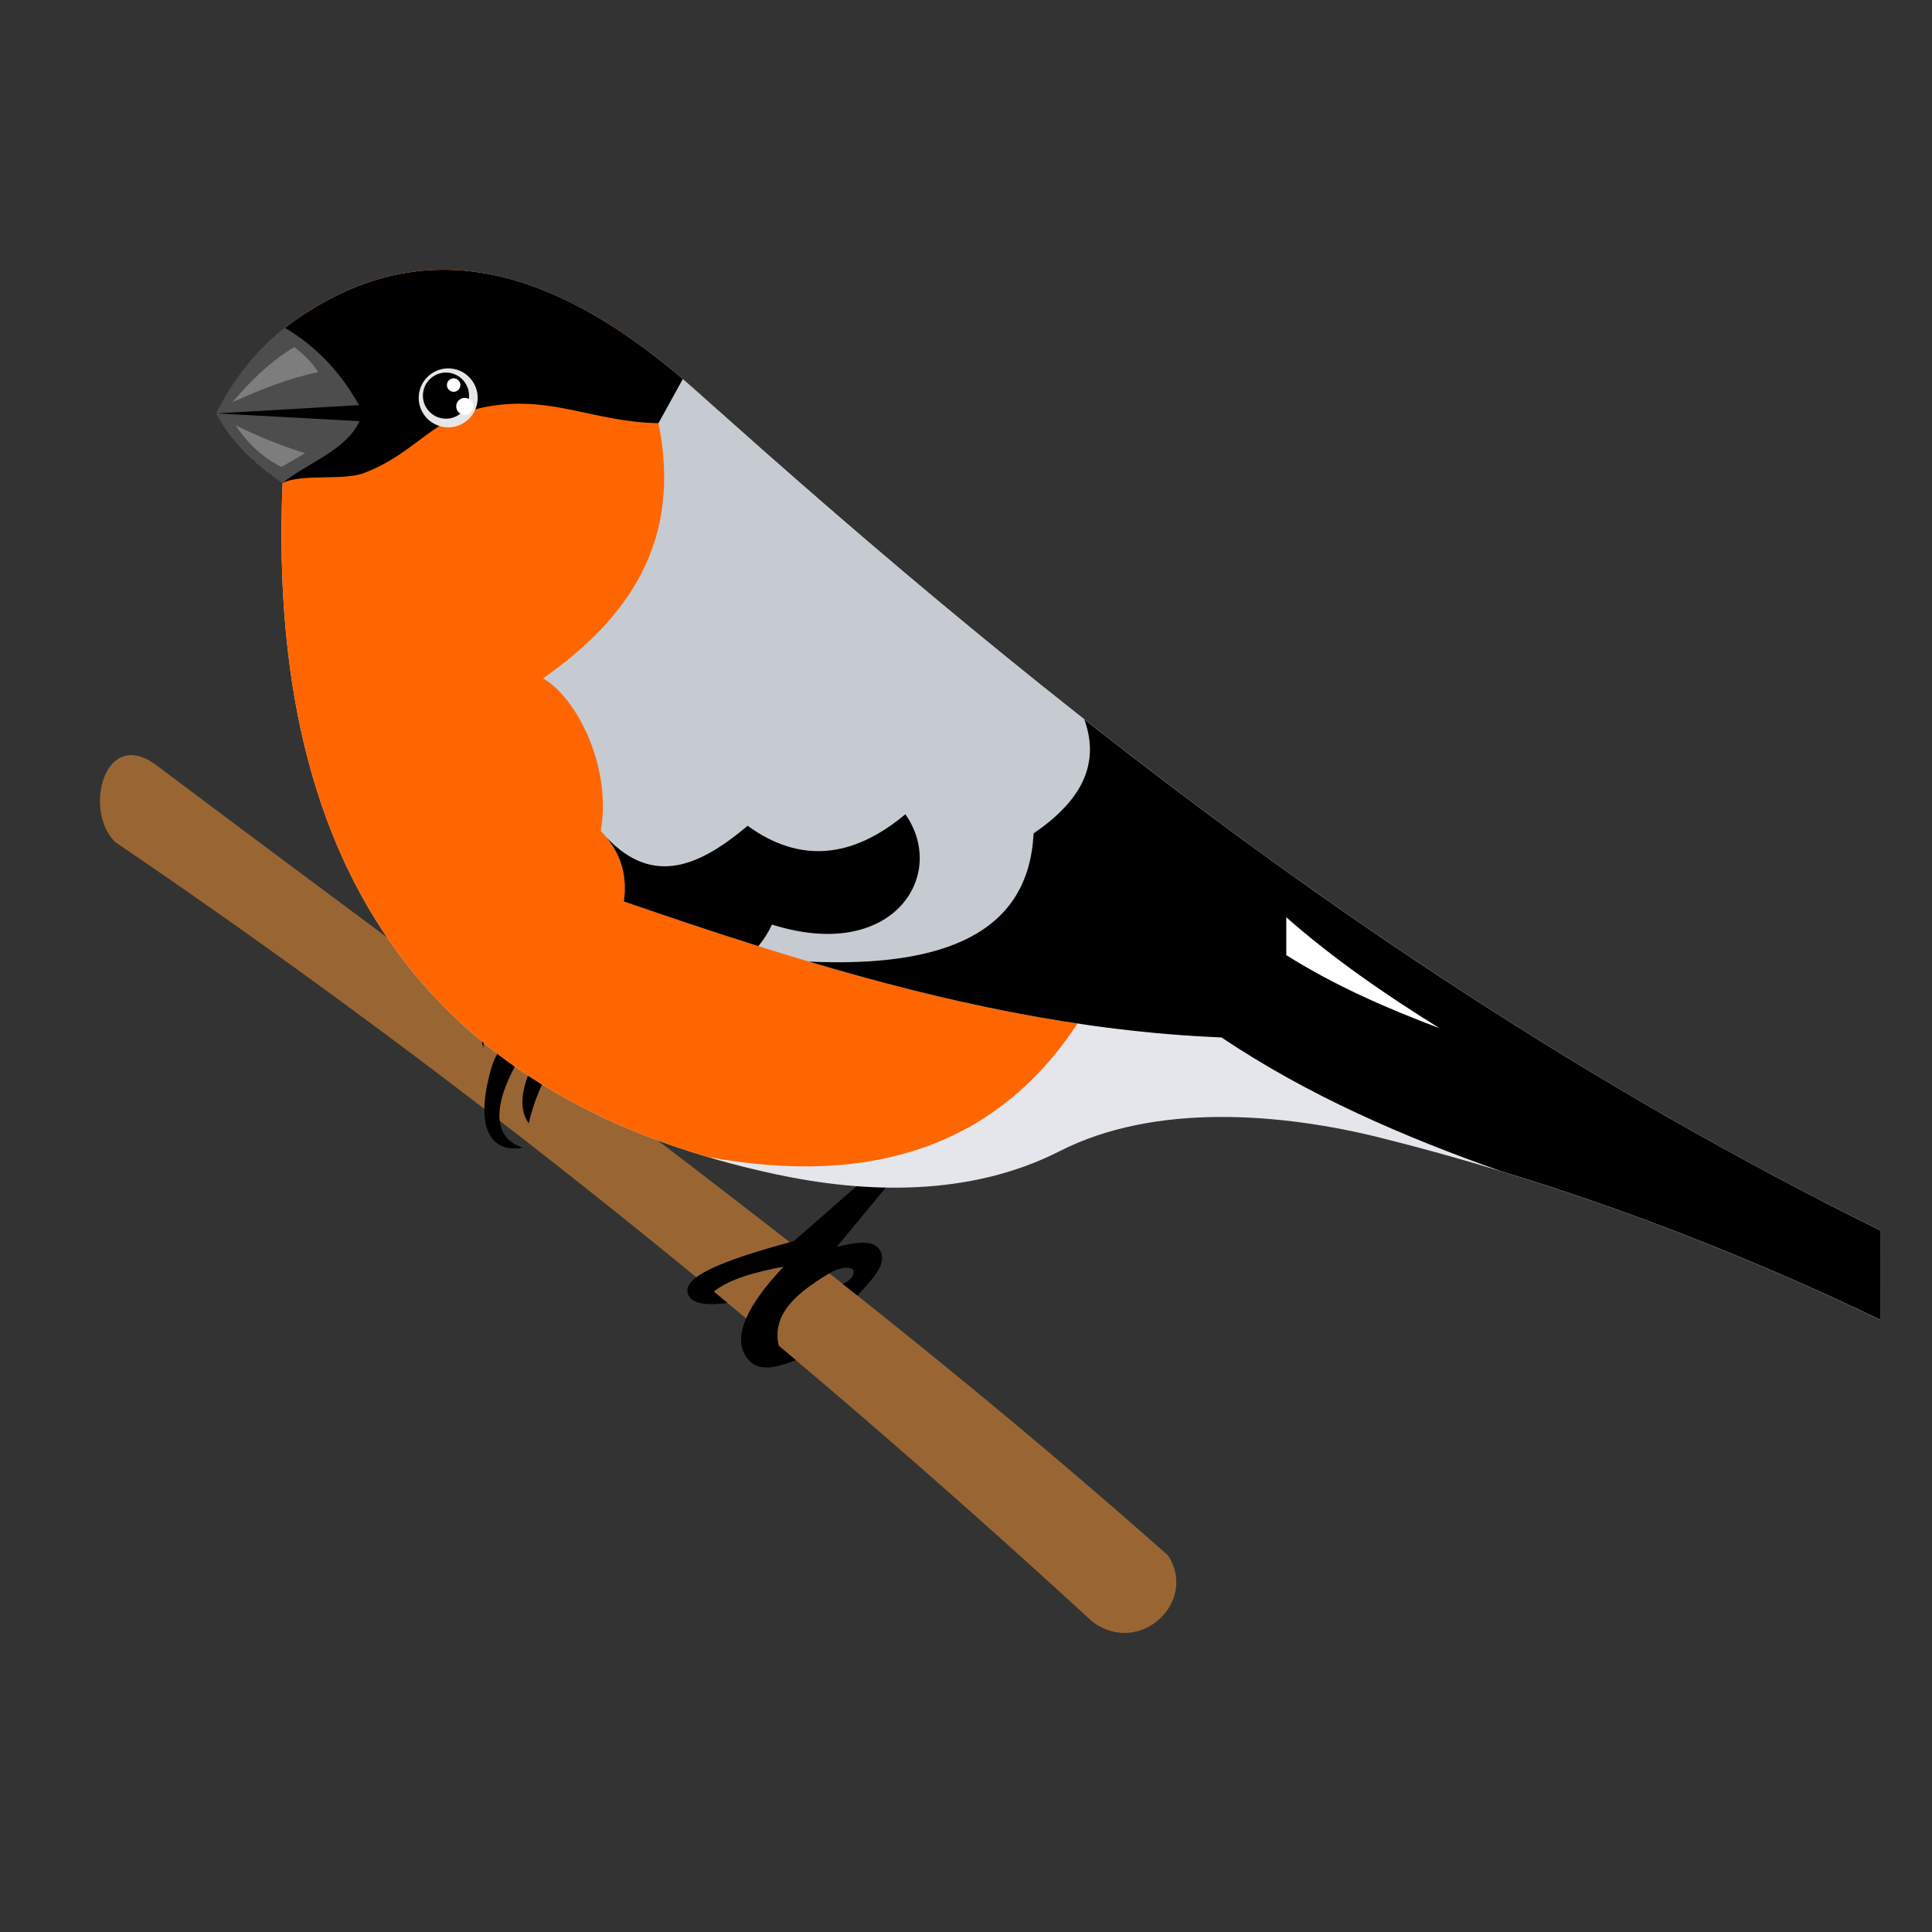 <?xml version="1.0" encoding="UTF-8"?>
<svg version="1.1" viewBox="0 0 1066.7 1066.7" xml:space="preserve" xmlns="http://www.w3.org/2000/svg"><rect x="0" y="0" width="1066.7" height="1066.7" fill="#333333" stroke="none"/><defs><clipPath id="a"><path d="m0 800h800v-800h-800z"/></clipPath></defs><g transform="matrix(1.333 0 0 -1.333 0 1066.7)"><g clip-path="url(#a)" fill-rule="evenodd"><path d="m64.817 483.24c149.17-112.16 284.66-208.29 418.92-327.21 12.567-18.943-11.342-42.125-31.172-27.601-128.16 117.78-262.42 226.41-404.75 322.94-13.459 12.753-4.71 48.191 16.993 31.87" fill="#963"/><path d="m199.36 387.01c-1.833-8.16-0.595-14.608 0.788-20.985 0.637 10.203 4.952 19.989 11.951 29.485 3.9-5.934 7.795-11.868 11.689-17.795-7.367 0.082-17.429-10.209-20.057-19.123-8.307-28.149 1.376-35.895 12.891-33.731-11.854 3.707-11.715 15.479-5.948 28.369 3.41 7.629 9.088 16.834 15.023 20.073 0.898-0.327 1.804-0.651 2.704-0.977-6.135-8.623-17.049-26.973-9.393-37.367 4.088 17.996 13.674 31.412 24.172 44.084-7.262 11.064-14.523 22.131-21.786 33.197-8.05-3.452-16.107-6.91-24.164-10.361 0.705-4.951 1.417-9.91 2.13-14.869"/><path d="m354.81 308.92c-8.666-7.58-17.332-15.152-25.998-22.732-24.089-6.62-44.574-13.37-44.083-20.715 0.353-5.283 7.628-6.203 16.578-4.903-1.902 1.563-3.797 3.133-5.692 4.696 6.854 5.373 17.477 8.127 28.944 10.299-16.094-17.028-20.458-28.889-15.928-36.651 4.627-7.931 13.148-4.978 21.025-2.066-2.372 1.998-4.744 4.004-7.116 6.002-3.002 13.543 7.981 22.097 20.969 29.974 3.575 2.172 8.888 3.307 10.001 1.149 0.373-2.227-1.245-4.053-4.413-5.567 2.027-1.611 4.053-3.224 6.079-4.828 5.665 6.502 12.36 12.567 9.49 18.364-2.359 4.763-8.922 4.08-18.058 1.859 7.967 9.648 15.934 19.297 23.902 28.943-5.236-1.271-10.465-2.551-15.7-3.824"/><path d="m778.78 290.59c-184.18 90.879-341.12 213.61-489.1 346.62-60.274 54.174-113.94 66.637-165.77 31.51-14.926-10.112-26.366-23.744-34.256-39.733 6.134-11.785 15.955-20.873 27.408-28.772-7.414-175.62 74.777-258.56 204.13-286.34 37.057-7.955 80.351-9.504 117.82 9.592 39.505 20.127 92.033 15.699 132.89 5.478 69.127-17.283 138.51-42.514 206.88-75.351z" fill="#e4e6eb"/><path d="m289.68 637.21c-60.274 54.174-113.94 66.637-165.77 31.51-14.926-10.112-26.366-23.744-34.256-39.733 6.134-11.785 15.955-20.873 27.408-28.772-6.867-162.56 63.062-245.71 176.1-279.2 69.465-12.748 120.5 5.691 153.14 55.273z" fill="#f60"/><path d="m297.65 630.07-7.967 7.145c-60.274 54.174-113.94 66.637-165.77 31.51-14.926-10.112-26.366-23.744-34.256-39.733 6.134-11.785 15.955-20.873 27.408-28.772 8.141 3.88 25.051 0.865 33.509 4.012 21.544 8.016 28.888 23.632 51.518 27.623 26.634 4.689 43.614-6.405 70.649-6.91 6.183-0.11 19.898 1.501 24.912 5.125"/><path d="m778.78 290.59c-184.18 90.879-341.12 213.61-489.1 346.62-2.304 2.068-4.593 4.067-6.875 6.017-3.361-6.093-6.716-12.187-10.07-18.287 9.911-48.959-12.373-80.815-47.797-105.69 13.707-7.863 28.563-36.199 23.901-63.206 7.484-7.753 11.274-17.215 9.559-29.214 80.407-27.685 161.42-52.812 247.52-56.304 36.123-24.193 75.373-41.109 115.76-55.385 52.584-16.025 105.14-36.587 157.11-61.546z" fill="#c6cad1"/><path d="m251.16 453.44c5.926-7.248 8.769-15.914 7.241-26.607 18.528-6.377 37.084-12.622 55.73-18.494 2.11 2.552 4.005 5.491 5.623 8.943 50.08-15.879 72.98 20.478 55.24 45.681-21.78-18.211-43.551-20.568-65.33-4.779-19.504-16.433-39-25.486-58.504-4.744"/><path d="m778.78 290.59c-119.72 59.072-227.93 131.61-329.65 211.67h-8e-3c7.082-19.663-2.615-34.664-21.031-47.245-1.959-41.407-37.272-55.585-93.044-53.081 55.53-16.516 112.01-29.014 170.87-31.399 36.123-24.193 75.373-41.109 115.76-55.385 52.584-16.025 105.14-36.587 157.11-61.546z"/><path d="m89.653 628.99c6.134-11.785 15.955-20.873 27.408-28.772 10.63 8.528 26.047 13.328 31.897 25.57-19.766 1.071-39.533 2.136-59.305 3.202" fill="#4d4d4d"/><path d="m118.01 664.41c-12.076-9.551-21.544-21.599-28.356-35.417 19.676 1.148 39.359 2.296 59.043 3.437-7.774 13.819-17.954 24.538-30.687 31.98" fill="#4d4d4d"/><path d="m97.572 624.06c4.703-7.054 10.733-13.051 18.984-17.263 3.272 1.903 6.55 3.804 9.828 5.713-9.786 3.043-19.385 6.909-28.812 11.55m-1.335 9.559c7.338 8.541 15.284 16.612 25.631 22.843 3.894-2.96 7.31-6.335 9.96-10.36-11.965-2.476-23.799-7.158-35.591-12.483" fill="#7d7d7d"/><path d="m185.64 623.21c6.73 0 12.214 5.491 12.214 12.22 0 6.73-5.484 12.215-12.214 12.215-6.723 0-12.214-5.485-12.214-12.215 0-6.729 5.491-12.22 12.214-12.22" fill="#e6e6e6"/><path d="m184.72 626.8c5.263 0 9.558 4.295 9.558 9.558 0 5.264-4.295 9.559-9.558 9.559-5.27 0-9.558-4.295-9.558-9.559 0-5.263 4.288-9.558 9.558-9.558"/><path d="m187.9 637.95c1.535 0 2.787 1.252 2.787 2.787s-1.252 2.787-2.787 2.787c-1.536 0-2.787-1.252-2.787-2.787s1.251-2.787 2.787-2.787" fill="#fff"/><path d="m192.48 628.39c1.943 0 3.52 1.577 3.52 3.52 0 1.937-1.577 3.52-3.52 3.52-1.937 0-3.521-1.583-3.521-3.52 0-1.943 1.584-3.52 3.521-3.52" fill="#fff"/><path d="m532.77 420.29c19.731-17.352 41.268-32.132 63.477-45.944-22.049 8.306-43.551 17.713-63.477 30.273z" fill="#fff"/></g></g></svg>

